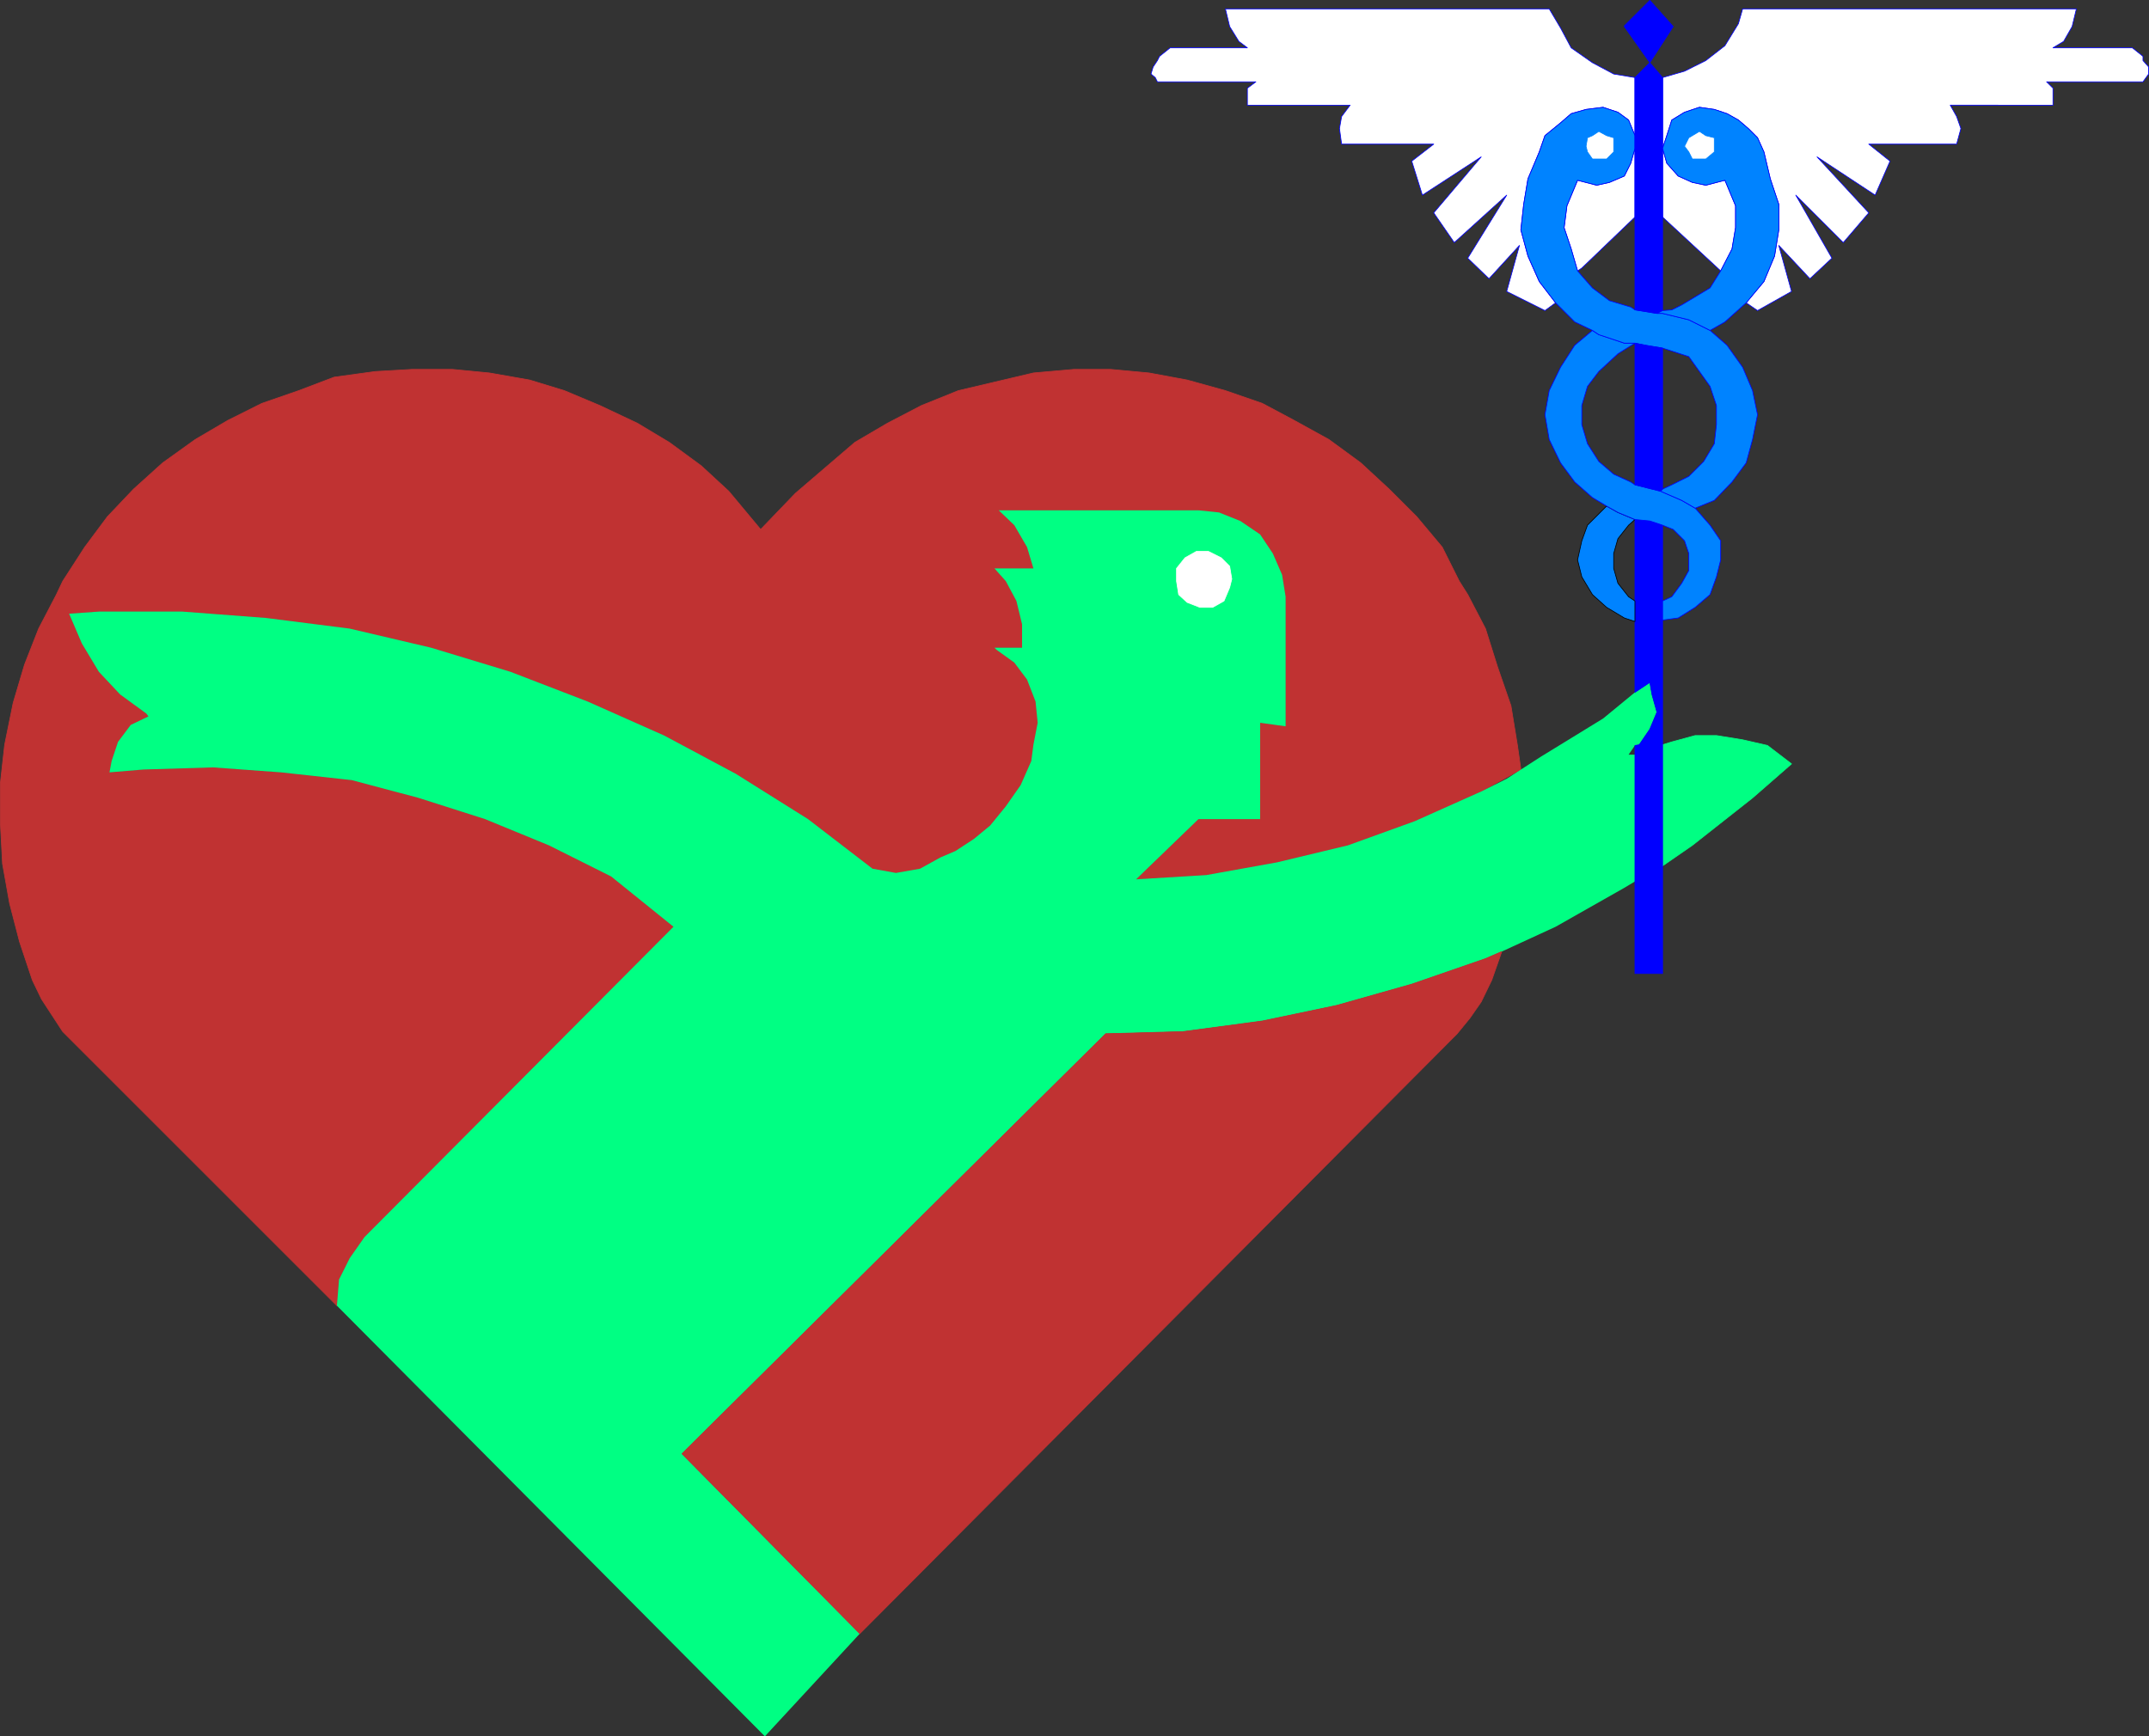 <?xml version="1.0" encoding="UTF-8" standalone="no"?>
<svg
   version="1.0"
   width="129.681mm"
   height="104.803mm"
   id="svg37"
   sodipodi:docname="Health.wmf"
   xmlns:inkscape="http://www.inkscape.org/namespaces/inkscape"
   xmlns:sodipodi="http://sodipodi.sourceforge.net/DTD/sodipodi-0.dtd"
   xmlns="http://www.w3.org/2000/svg"
   xmlns:svg="http://www.w3.org/2000/svg">
  <rect width="100%" height="100%" fill="#333333" stroke="none"/>
  <sodipodi:namedview
     id="namedview37"
     pagecolor="#ffffff"
     bordercolor="#000000"
     borderopacity="0.25"
     inkscape:showpageshadow="2"
     inkscape:pageopacity="0.0"
     inkscape:pagecheckerboard="0"
     inkscape:deskcolor="#d1d1d1"
     inkscape:document-units="mm" />
  <defs
     id="defs1">
    <pattern
       id="WMFhbasepattern"
       patternUnits="userSpaceOnUse"
       width="6"
       height="6"
       x="0"
       y="0" />
  </defs>
  <path
     style="fill:#ffffff;fill-opacity:1;fill-rule:evenodd;stroke:none"
     d="m 372.892,33.85 -0.97,3.393 -1.454,2.908 -3.394,1.454 -2.909,0.646 -4.363,-1.131 -2.424,5.817 -0.646,5.009 1.616,4.847 1.454,5.009 0.97,-0.646 12.12,-11.634 z"
     id="path1" />
  <path
     style="fill:none;stroke:#0000ff;stroke-width:0.162px;stroke-linecap:round;stroke-linejoin:round;stroke-miterlimit:4;stroke-dasharray:none;stroke-opacity:1"
     d="m 372.892,33.85 -0.97,3.393 -1.454,2.908 -3.394,1.454 -2.909,0.646 -4.363,-1.131 -2.424,5.817 -0.646,5.009 1.616,4.847 1.454,5.009 0.97,-0.646 12.12,-11.634 v -15.673 0"
     id="path2" />
  <path
     style="fill:#ffffff;fill-opacity:1;fill-rule:evenodd;stroke:none"
     d="m 372.892,17.693 -4.848,-0.808 -4.848,-2.585 -4.848,-3.393 -2.424,-4.524 -2.586,-4.363 h -73.851 l 0.97,4.039 2.101,3.393 1.939,1.454 H 266.882 l -2.424,1.939 -0.485,0.969 -0.97,1.454 -0.485,1.616 0.97,0.808 0.485,0.969 h 22.462 l -1.939,1.454 v 3.878 h 23.432 l -1.939,2.585 -0.485,2.747 0.485,3.555 h 21.008 l -5.01,3.878 2.424,7.756 13.413,-8.725 -10.827,12.765 4.686,6.786 11.958,-10.826 -8.888,14.38 4.848,4.686 6.949,-7.594 -2.909,10.502 8.726,4.363 2.424,-1.777 -3.717,-4.847 -2.586,-5.817 -1.616,-5.978 0.646,-5.817 0.97,-5.817 2.586,-6.14 1.293,-3.716 3.555,-2.908 2.424,-2.1 3.394,-0.969 3.878,-0.485 3.394,1.131 2.424,1.777 1.454,3.555 v 2.908 -16.158 z"
     id="path3" />
  <path
     style="fill:none;stroke:#0000ff;stroke-width:0.162px;stroke-linecap:round;stroke-linejoin:round;stroke-miterlimit:4;stroke-dasharray:none;stroke-opacity:1"
     d="m 372.892,17.693 -4.848,-0.808 -4.848,-2.585 -4.848,-3.393 -2.424,-4.524 -2.586,-4.363 h -73.851 l 0.97,4.039 2.101,3.393 1.939,1.454 H 266.882 l -2.424,1.939 -0.485,0.969 -0.97,1.454 -0.485,1.616 0.97,0.808 0.485,0.969 h 22.462 l -1.939,1.454 v 3.878 h 23.432 l -1.939,2.585 -0.485,2.747 0.485,3.555 h 21.008 l -5.01,3.878 2.424,7.756 13.413,-8.725 -10.827,12.765 4.686,6.786 11.958,-10.826 -8.888,14.38 4.848,4.686 6.949,-7.594 -2.909,10.502 8.726,4.363 2.424,-1.777 -3.717,-4.847 -2.586,-5.817 -1.616,-5.978 0.646,-5.817 0.97,-5.817 2.586,-6.14 1.293,-3.716 3.555,-2.908 2.424,-2.1 3.394,-0.969 3.878,-0.485 3.394,1.131 2.424,1.777 1.454,3.555 v 2.908 -16.158 0"
     id="path4" />
  <path
     style="fill:#ffffff;fill-opacity:1;fill-rule:evenodd;stroke:none"
     d="m 379.194,17.693 5.01,-1.454 4.848,-2.424 4.363,-3.393 3.07,-5.009 0.97,-3.393 h 76.114 l -0.97,4.039 -1.939,3.393 -2.424,1.454 h 18.099 l 2.424,1.939 v 0.969 l 1.293,1.454 v 1.616 l -1.293,1.777 h -21.978 l 1.454,1.454 v 3.878 H 444.803 l 1.454,2.585 0.97,2.747 -0.97,3.555 h -20.038 l 4.848,3.878 -3.394,7.756 -13.251,-8.725 11.797,12.765 -5.818,6.786 -10.827,-10.826 8.242,14.38 -5.01,4.686 -7.11,-7.594 2.909,10.502 -7.757,4.363 -2.586,-1.777 4.04,-4.847 2.424,-5.817 0.97,-5.978 v -5.817 l -1.939,-5.817 -1.454,-6.14 -1.454,-3.232 -2.101,-2.1 -2.262,-1.939 -2.586,-1.454 -2.909,-0.969 -3.394,-0.485 -3.394,1.131 -2.909,1.777 -1.131,3.555 -0.97,2.908 V 17.693 Z"
     id="path5" />
  <path
     style="fill:none;stroke:#0000ff;stroke-width:0.162px;stroke-linecap:round;stroke-linejoin:round;stroke-miterlimit:4;stroke-dasharray:none;stroke-opacity:1"
     d="m 379.194,17.693 5.01,-1.454 4.848,-2.424 4.363,-3.393 3.07,-5.009 0.97,-3.393 h 76.114 l -0.97,4.039 -1.939,3.393 -2.424,1.454 h 18.099 l 2.424,1.939 v 0.969 l 1.293,1.454 v 1.616 l -1.293,1.777 h -21.978 l 1.454,1.454 v 3.878 H 444.803 l 1.454,2.585 0.97,2.747 -0.97,3.555 h -20.038 l 4.848,3.878 -3.394,7.756 -13.251,-8.725 11.797,12.765 -5.818,6.786 -10.827,-10.826 8.242,14.38 -5.01,4.686 -7.11,-7.594 2.909,10.502 -7.757,4.363 -2.586,-1.777 4.04,-4.847 2.424,-5.817 0.97,-5.978 v -5.817 l -1.939,-5.817 -1.454,-6.14 -1.454,-3.232 -2.101,-2.1 -2.262,-1.939 -2.586,-1.454 -2.909,-0.969 -3.394,-0.485 -3.394,1.131 -2.909,1.777 -1.131,3.555 -0.97,2.908 v -16.158 0"
     id="path6" />
  <path
     style="fill:#ffffff;fill-opacity:1;fill-rule:evenodd;stroke:none"
     d="m 379.194,33.85 0.97,3.393 2.586,2.908 3.232,1.454 3.07,0.646 4.363,-1.131 2.424,5.817 v 5.009 l -0.808,4.847 -2.586,5.009 -13.251,-12.28 z"
     id="path7" />
  <path
     style="fill:none;stroke:#0000ff;stroke-width:0.162px;stroke-linecap:round;stroke-linejoin:round;stroke-miterlimit:4;stroke-dasharray:none;stroke-opacity:1"
     d="m 379.194,33.85 0.97,3.393 2.586,2.908 3.232,1.454 3.07,0.646 4.363,-1.131 2.424,5.817 v 5.009 l -0.808,4.847 -2.586,5.009 -13.251,-12.28 v -15.673 0"
     id="path8" />
  <path
     style="fill:#c03232;fill-opacity:1;fill-rule:evenodd;stroke:none"
     d="m 77.326,291.888 2.424,-4.847 3.394,-4.847 70.458,-70.77 -14.221,-11.472 -14.221,-7.109 -14.544,-5.978 -15.19,-4.847 -15.19,-4.039 -16.16,-1.777 -15.514,-1.131 -15.837,0.485 -7.757,0.646 0.485,-2.585 1.454,-4.363 2.909,-3.878 4.04,-1.939 -0.485,-0.646 -5.979,-4.363 -4.848,-5.17 -3.878,-6.463 -2.909,-6.786 6.787,-0.485 h 19.069 l 19.069,1.454 19.069,2.424 18.584,4.363 18.099,5.494 17.614,6.786 17.453,7.756 16.322,8.725 16.483,10.341 14.706,11.31 5.333,0.969 5.494,-0.969 4.686,-2.585 3.394,-1.454 4.202,-2.747 3.717,-3.07 3.555,-4.363 3.394,-4.847 2.424,-5.494 0.485,-3.716 0.97,-5.009 -0.485,-4.847 -1.939,-5.009 -2.909,-3.878 -4.04,-2.908 -0.485,-0.485 h 6.302 v -5.332 l -1.293,-5.332 -2.424,-4.524 -2.586,-2.908 h 8.888 l -1.454,-4.847 -2.909,-5.009 -3.555,-3.393 h 45.571 l 4.686,0.485 4.848,1.939 4.525,3.07 2.909,4.363 2.101,4.847 0.808,5.009 v 29.568 l -5.818,-0.808 v 21.974 h -14.059 l -14.221,13.734 15.998,-0.969 16.16,-2.908 16.16,-3.878 15.19,-5.494 15.19,-6.786 9.05,-5.009 -0.808,-5.655 -1.454,-8.887 -3.07,-8.887 -2.747,-8.725 -4.04,-7.756 -1.939,-3.07 -3.878,-7.756 -5.818,-6.948 -6.302,-6.301 -6.464,-5.978 -7.272,-5.332 -7.918,-4.363 -7.272,-3.878 -8.403,-2.908 -8.726,-2.424 -8.726,-1.616 -8.726,-0.808 h -8.403 l -9.211,0.808 -8.888,2.1 -8.242,1.939 -8.403,3.393 -7.757,4.039 -7.434,4.363 -6.787,5.817 -6.787,5.817 -7.918,8.24 -7.272,-8.725 -6.302,-5.817 -7.272,-5.332 -7.272,-4.363 -8.565,-4.039 -8.08,-3.393 -7.918,-2.424 -9.211,-1.616 -8.403,-0.808 h -9.211 l -8.403,0.485 -9.373,1.293 -8.08,3.07 -8.403,2.908 -7.757,3.878 -7.434,4.363 -7.434,5.332 -6.626,5.978 -5.979,6.301 -5.171,6.948 -5.01,7.756 -1.454,3.07 -4.04,7.756 -3.232,8.24 -2.586,8.725 -1.939,9.533 -0.97,8.725 v 9.21 l 0.485,9.21 1.616,9.048 2.262,8.725 2.909,8.725 2.101,4.363 4.848,7.433 62.539,62.53 z"
     id="path9" />
  <path
     style="fill:none;stroke:#c03232;stroke-width:0.162px;stroke-linecap:round;stroke-linejoin:round;stroke-miterlimit:4;stroke-dasharray:none;stroke-opacity:1"
     d="m 77.326,291.888 2.424,-4.847 3.394,-4.847 70.458,-70.77 -14.221,-11.472 -14.221,-7.109 -14.544,-5.978 -15.19,-4.847 -15.19,-4.039 -16.16,-1.777 -15.514,-1.131 -15.837,0.485 -7.757,0.646 0.485,-2.585 1.454,-4.363 2.909,-3.878 4.04,-1.939 -0.485,-0.646 -5.979,-4.363 -4.848,-5.17 -3.878,-6.463 -2.909,-6.786 6.787,-0.485 h 19.069 l 19.069,1.454 19.069,2.424 18.584,4.363 18.099,5.494 17.614,6.786 17.453,7.756 16.322,8.725 16.483,10.341 14.706,11.31 5.333,0.969 5.494,-0.969 4.686,-2.585 3.394,-1.454 4.202,-2.747 3.717,-3.07 3.555,-4.363 3.394,-4.847 2.424,-5.494 0.485,-3.716 0.97,-5.009 -0.485,-4.847 -1.939,-5.009 -2.909,-3.878 -4.04,-2.908 -0.485,-0.485 h 6.302 v -5.332 l -1.293,-5.332 -2.424,-4.524 -2.586,-2.908 h 8.888 l -1.454,-4.847 -2.909,-5.009 -3.555,-3.393 h 45.571 l 4.686,0.485 4.848,1.939 4.525,3.07 2.909,4.363 2.101,4.847 0.808,5.009 v 29.568 l -5.818,-0.808 v 21.974 h -14.059 l -14.221,13.734 15.998,-0.969 16.16,-2.908 16.16,-3.878 15.19,-5.494 15.19,-6.786 9.05,-5.009 -0.808,-5.655 -1.454,-8.887 -3.07,-8.887 -2.747,-8.725 -4.04,-7.756 -1.939,-3.07 -3.878,-7.756 -5.818,-6.948 -6.302,-6.301 -6.464,-5.978 -7.272,-5.332 -7.918,-4.363 -7.272,-3.878 -8.403,-2.908 -8.726,-2.424 -8.726,-1.616 -8.726,-0.808 h -8.403 l -9.211,0.808 -8.888,2.1 -8.242,1.939 -8.403,3.393 -7.757,4.039 -7.434,4.363 -6.787,5.817 -6.787,5.817 -7.918,8.24 -7.272,-8.725 -6.302,-5.817 -7.272,-5.332 -7.272,-4.363 -8.565,-4.039 -8.08,-3.393 -7.918,-2.424 -9.211,-1.616 -8.403,-0.808 h -9.211 l -8.403,0.485 -9.373,1.293 -8.08,3.07 -8.403,2.908 -7.757,3.878 -7.434,4.363 -7.434,5.332 -6.626,5.978 -5.979,6.301 -5.171,6.948 -5.01,7.756 -1.454,3.07 -4.04,7.756 -3.232,8.24 -2.586,8.725 -1.939,9.533 -0.97,8.725 v 9.21 l 0.485,9.21 1.616,9.048 2.262,8.725 2.909,8.725 2.101,4.363 4.848,7.433 62.539,62.53 0.485,-5.978 v 0"
     id="path10" />
  <path
     style="fill:#00ff83;fill-opacity:1;fill-rule:evenodd;stroke:none"
     d="m 174.447,396.105 21.654,-23.429 -40.562,-41.04 96.637,-95.815 17.614,-0.485 18.099,-2.424 16.968,-3.555 17.13,-4.847 16.806,-5.817 3.717,-1.616 12.282,-5.655 15.675,-8.887 2.424,-1.454 v -28.922 h -1.454 l 1.454,-2.1 0.97,-0.162 2.424,-3.555 1.616,-3.878 -1.131,-4.039 -0.485,-2.747 -3.394,2.262 -7.272,5.978 -14.221,8.725 -7.757,5.009 -5.818,2.908 -15.19,6.786 -15.19,5.494 -16.16,3.878 -16.16,2.908 -15.998,0.969 14.221,-13.734 h 14.059 v -21.974 l 5.818,0.808 v -29.568 l -0.808,-5.009 -2.101,-4.847 -2.909,-4.363 -4.525,-3.07 -4.848,-1.939 -4.686,-0.485 h -45.571 l 3.555,3.393 2.909,5.009 1.454,4.847 h -8.888 l 2.586,2.908 2.424,4.524 1.293,5.332 v 5.332 h -6.302 l 0.485,0.485 4.04,2.908 2.909,3.878 1.939,5.009 0.485,4.847 -0.97,5.009 -0.485,3.716 -2.424,5.494 -3.394,4.847 -3.555,4.363 -3.717,3.07 -4.202,2.747 -3.394,1.454 -4.686,2.585 -5.494,0.969 -5.333,-0.969 -14.706,-11.31 -16.483,-10.341 -16.322,-8.725 -17.453,-7.756 -17.614,-6.786 -18.099,-5.494 -18.584,-4.363 -19.069,-2.424 -19.069,-1.454 H 22.543 l -6.787,0.485 2.909,6.786 3.878,6.463 4.848,5.17 5.979,4.363 0.485,0.646 -4.04,1.939 -2.909,3.878 -1.454,4.363 -0.485,2.585 7.757,-0.646 15.837,-0.485 15.514,1.131 16.16,1.777 15.19,4.039 15.19,4.847 14.544,5.978 14.221,7.109 14.221,11.472 -70.458,70.77 -3.394,4.847 -2.424,4.847 -0.485,5.978 97.606,98.238 z"
     id="path11" />
  <path
     style="fill:#00ff83;fill-opacity:1;fill-rule:evenodd;stroke:none"
     d="m 379.194,197.527 6.787,-4.686 13.736,-10.826 8.888,-7.756 -5.494,-4.201 -5.656,-1.293 -5.979,-0.969 h -4.848 l -5.333,1.454 -2.101,0.646 z"
     id="path12" />
  <path
     style="fill:none;stroke:#00ff83;stroke-width:0.162px;stroke-linecap:round;stroke-linejoin:round;stroke-miterlimit:4;stroke-dasharray:none;stroke-opacity:1"
     d="m 379.194,197.527 6.787,-4.686 13.736,-10.826 8.888,-7.756 -5.494,-4.201 -5.656,-1.293 -5.979,-0.969 h -4.848 l -5.333,1.454 -2.101,0.646 v 27.63 0"
     id="path13" />
  <path
     style="fill:#ffffff;fill-opacity:1;fill-rule:evenodd;stroke:none"
     d="m 280.941,132.089 -0.485,-2.908 -1.939,-1.939 -2.909,-1.454 h -2.747 l -2.586,1.454 -1.939,2.424 v 2.908 l 0.485,3.07 1.939,1.777 2.909,1.131 h 2.909 l 2.586,-1.454 1.293,-3.07 z"
     id="path14" />
  <path
     style="fill:none;stroke:#ffffff;stroke-width:0.162px;stroke-linecap:round;stroke-linejoin:round;stroke-miterlimit:4;stroke-dasharray:none;stroke-opacity:1"
     d="m 280.941,132.089 -0.485,-2.908 -1.939,-1.939 -2.909,-1.454 h -2.747 l -2.586,1.454 -1.939,2.424 v 2.908 l 0.485,3.07 1.939,1.777 2.909,1.131 h 2.909 l 2.586,-1.454 1.293,-3.07 0.485,-1.939 v 0"
     id="path15" />
  <path
     style="fill:#c03232;fill-opacity:1;fill-rule:evenodd;stroke:none"
     d="m 338.794,218.694 -16.806,5.817 -17.13,4.847 -16.968,3.555 -18.099,2.424 -17.614,0.485 -96.637,95.815 40.562,41.04 136.229,-136.855 2.909,-3.555 2.586,-3.716 2.424,-5.009 2.262,-6.463 z"
     id="path16" />
  <path
     style="fill:none;stroke:#c03232;stroke-width:0.162px;stroke-linecap:round;stroke-linejoin:round;stroke-miterlimit:4;stroke-dasharray:none;stroke-opacity:1"
     d="m 338.794,218.694 -16.806,5.817 -17.13,4.847 -16.968,3.555 -18.099,2.424 -17.614,0.485 -96.637,95.815 40.562,41.04 136.229,-136.855 2.909,-3.555 2.586,-3.716 2.424,-5.009 2.262,-6.463 -3.717,1.616 v 0"
     id="path17" />
  <path
     style="fill:#0000ff;fill-opacity:1;fill-rule:evenodd;stroke:none"
     d="m 379.194,119.809 -2.909,-0.969 -3.394,-0.323 v 39.425 l 3.394,-2.262 0.485,2.747 1.131,4.039 -1.616,3.878 -2.424,3.555 -0.97,0.162 v 52.028 h 6.302 z"
     id="path18" />
  <path
     style="fill:none;stroke:#0000ff;stroke-width:0.162px;stroke-linecap:round;stroke-linejoin:round;stroke-miterlimit:4;stroke-dasharray:none;stroke-opacity:1"
     d="m 379.194,119.809 -2.909,-0.969 -3.394,-0.323 v 39.425 l 3.394,-2.262 0.485,2.747 1.131,4.039 -1.616,3.878 -2.424,3.555 -0.97,0.162 v 52.028 h 6.302 v -102.278 0"
     id="path19" />
  <path
     style="fill:#0083ff;fill-opacity:1;fill-rule:evenodd;stroke:none"
     d="m 369.013,116.901 -2.586,-1.454 -4.363,4.363 -1.293,3.555 -0.97,4.363 0.97,3.878 2.424,4.039 3.232,2.908 4.04,2.424 2.424,0.808 v -4.686 l -1.454,-0.969 -2.424,-3.07 -0.97,-3.393 v -3.393 l 0.97,-3.393 2.424,-3.07 1.454,-1.293 z"
     id="path20" />
  <path
     style="fill:none;stroke:#000000;stroke-width:0.162px;stroke-linecap:round;stroke-linejoin:round;stroke-miterlimit:4;stroke-dasharray:none;stroke-opacity:1"
     d="m 369.013,116.901 -2.586,-1.454 -4.363,4.363 -1.293,3.555 -0.97,4.363 0.97,3.878 2.424,4.039 3.232,2.908 4.04,2.424 2.424,0.808 v -4.686 l -1.454,-0.969 -2.424,-3.07 -0.97,-3.393 v -3.393 l 0.97,-3.393 2.424,-3.07 1.454,-1.293 -3.878,-1.616 v 0"
     id="path21" />
  <path
     style="fill:#0083ff;fill-opacity:1;fill-rule:evenodd;stroke:none"
     d="m 370.468,78.284 h 2.424 l -3.878,2.424 -4.363,4.039 -2.586,3.393 -1.293,4.363 v 4.363 l 1.293,4.363 2.586,4.039 3.394,2.908 3.878,1.777 0.97,0.646 3.878,0.969 1.939,0.485 4.848,2.1 3.07,1.777 3.394,3.878 2.424,3.555 v 4.363 l -0.97,3.878 -1.454,4.039 -3.394,2.908 -3.878,2.424 -3.555,0.485 v -4.363 l 2.101,-0.969 2.262,-3.07 1.616,-2.908 v -3.878 l -0.97,-2.908 -2.586,-2.585 -2.424,-0.969 -2.909,-0.969 -3.394,-0.323 -3.878,-1.616 -2.586,-1.454 -3.232,-1.939 -4.04,-3.555 -3.232,-4.363 -2.586,-5.332 -0.97,-5.655 0.97,-5.494 2.586,-5.332 3.232,-5.009 4.04,-3.393 1.454,0.969 z"
     id="path22" />
  <path
     style="fill:none;stroke:#0000ff;stroke-width:0.162px;stroke-linecap:round;stroke-linejoin:round;stroke-miterlimit:4;stroke-dasharray:none;stroke-opacity:1"
     d="m 370.468,78.284 h 2.424 l -3.878,2.424 -4.363,4.039 -2.586,3.393 -1.293,4.363 v 4.363 l 1.293,4.363 2.586,4.039 3.394,2.908 3.878,1.777 0.97,0.646 3.878,0.969 1.939,0.485 4.848,2.1 3.07,1.777 3.394,3.878 2.424,3.555 v 4.363 l -0.97,3.878 -1.454,4.039 -3.394,2.908 -3.878,2.424 -3.555,0.485 v -4.363 l 2.101,-0.969 2.262,-3.07 1.616,-2.908 v -3.878 l -0.97,-2.908 -2.586,-2.585 -2.424,-0.969 -2.909,-0.969 -3.394,-0.323 -3.878,-1.616 -2.586,-1.454 -3.232,-1.939 -4.04,-3.555 -3.232,-4.363 -2.586,-5.332 -0.97,-5.655 0.97,-5.494 2.586,-5.332 3.232,-5.009 4.04,-3.393 1.454,0.969 5.818,1.939 v 0"
     id="path23" />
  <path
     style="fill:#0083ff;fill-opacity:1;fill-rule:evenodd;stroke:none"
     d="m 364.165,42.252 2.909,-0.646 3.394,-1.454 1.454,-2.908 0.97,-3.393 v -2.908 l -1.454,-3.555 -2.424,-1.777 -3.394,-1.131 -3.878,0.485 -3.394,0.969 -2.424,2.1 -3.555,2.908 -1.293,3.716 -2.586,6.14 -0.97,5.817 -0.646,5.817 1.616,5.978 2.586,5.817 3.717,4.847 4.363,4.363 4.04,1.939 1.454,0.969 5.818,1.939 h 2.424 l 2.424,0.485 3.878,0.646 5.979,1.939 2.424,3.393 2.424,3.393 1.454,4.363 v 4.363 l -0.485,4.363 -2.424,4.039 -3.394,3.393 -3.878,1.939 -2.101,0.969 -0.485,0.485 4.848,2.1 3.07,1.777 4.363,-1.777 4.04,-4.201 3.232,-4.363 1.454,-5.332 1.131,-5.655 -1.131,-5.494 -2.262,-5.332 -3.555,-5.009 -3.878,-3.393 -4.848,-2.424 -5.979,-1.454 h -1.293 l -5.01,-0.808 -0.97,-0.646 -4.848,-1.454 -3.878,-2.908 -3.394,-3.878 -1.454,-5.009 -1.616,-4.847 0.646,-5.009 2.424,-5.817 4.363,1.131 z"
     id="path24" />
  <path
     style="fill:none;stroke:#0000ff;stroke-width:0.162px;stroke-linecap:round;stroke-linejoin:round;stroke-miterlimit:4;stroke-dasharray:none;stroke-opacity:1"
     d="m 364.165,42.252 2.909,-0.646 3.394,-1.454 1.454,-2.908 0.97,-3.393 v -2.908 l -1.454,-3.555 -2.424,-1.777 -3.394,-1.131 -3.878,0.485 -3.394,0.969 -2.424,2.1 -3.555,2.908 -1.293,3.716 -2.586,6.14 -0.97,5.817 -0.646,5.817 1.616,5.978 2.586,5.817 3.717,4.847 4.363,4.363 4.04,1.939 1.454,0.969 5.818,1.939 h 2.424 l 2.424,0.485 3.878,0.646 5.979,1.939 2.424,3.393 2.424,3.393 1.454,4.363 v 4.363 l -0.485,4.363 -2.424,4.039 -3.394,3.393 -3.878,1.939 -2.101,0.969 -0.485,0.485 4.848,2.1 3.07,1.777 4.363,-1.777 4.04,-4.201 3.232,-4.363 1.454,-5.332 1.131,-5.655 -1.131,-5.494 -2.262,-5.332 -3.555,-5.009 -3.878,-3.393 -4.848,-2.424 -5.979,-1.454 h -1.293 l -5.01,-0.808 -0.97,-0.646 -4.848,-1.454 -3.878,-2.908 -3.394,-3.878 -1.454,-5.009 -1.616,-4.847 0.646,-5.009 2.424,-5.817 4.363,1.131 v 0"
     id="path25" />
  <path
     style="fill:#ffffff;fill-opacity:1;fill-rule:evenodd;stroke:none"
     d="m 368.044,31.427 -1.616,-0.485 -1.778,-0.969 -1.454,0.969 -1.131,0.485 -0.323,1.939 0.323,1.293 1.131,1.616 h 3.232 l 1.616,-1.616 z"
     id="path26" />
  <path
     style="fill:none;stroke:#0083ff;stroke-width:0.162px;stroke-linecap:round;stroke-linejoin:round;stroke-miterlimit:4;stroke-dasharray:none;stroke-opacity:1"
     d="m 368.044,31.427 -1.616,-0.485 -1.778,-0.969 -1.454,0.969 -1.131,0.485 -0.323,1.939 0.323,1.293 1.131,1.616 h 3.232 l 1.616,-1.616 v -3.232 0"
     id="path27" />
  <path
     style="fill:#0000ff;fill-opacity:1;fill-rule:evenodd;stroke:none"
     d="m 372.892,78.284 2.424,0.485 3.878,0.646 v 32.154 l -0.485,0.485 -1.939,-0.485 -3.878,-0.969 z"
     id="path28" />
  <path
     style="fill:none;stroke:#0000ff;stroke-width:0.162px;stroke-linecap:round;stroke-linejoin:round;stroke-miterlimit:4;stroke-dasharray:none;stroke-opacity:1"
     d="m 372.892,78.284 2.424,0.485 3.878,0.646 v 32.154 l -0.485,0.485 -1.939,-0.485 -3.878,-0.969 v -32.315 0"
     id="path29" />
  <path
     style="fill:#0000ff;fill-opacity:1;fill-rule:evenodd;stroke:none"
     d="m 376.285,14.3 -3.394,3.393 v 52.997 l 5.01,0.808 1.293,-0.646 V 17.693 l -2.909,-3.393 z"
     id="path30" />
  <path
     style="fill:none;stroke:#0000ff;stroke-width:0.162px;stroke-linecap:round;stroke-linejoin:round;stroke-miterlimit:4;stroke-dasharray:none;stroke-opacity:1"
     d="m 376.285,14.3 -3.394,3.393 v 52.997 l 5.01,0.808 1.293,-0.646 V 17.693 l -2.909,-3.393 v 0"
     id="path31" />
  <path
     style="fill:#0000ff;fill-opacity:1;fill-rule:evenodd;stroke:none"
     d="m 370.468,5.898 5.818,-5.817 5.333,5.978 -5.333,8.24 -5.818,-8.24 v 0 z"
     id="path32" />
  <path
     style="fill:none;stroke:#0000ff;stroke-width:0.162px;stroke-linecap:round;stroke-linejoin:round;stroke-miterlimit:4;stroke-dasharray:none;stroke-opacity:1"
     d="m 370.468,5.898 5.818,-5.817 5.333,5.978 -5.333,8.24 -5.818,-8.24 v 0"
     id="path33" />
  <path
     style="fill:#0083ff;fill-opacity:1;fill-rule:evenodd;stroke:none"
     d="m 379.194,33.85 0.97,-2.908 1.131,-3.555 2.909,-1.777 3.394,-1.131 3.394,0.485 2.909,0.969 2.586,1.454 2.262,1.939 2.101,2.1 1.454,3.232 1.454,6.14 1.939,5.817 v 5.817 l -0.97,5.978 -2.424,5.817 -4.04,4.847 -4.848,4.363 -3.394,1.939 -4.848,-2.424 -5.979,-1.454 h -1.293 l 1.293,-0.646 2.101,-0.162 2.262,-1.131 2.424,-1.454 4.04,-2.424 2.424,-3.878 2.586,-5.009 0.808,-4.847 v -5.009 l -2.424,-5.817 -4.363,1.131 -3.07,-0.646 -3.232,-1.454 -2.586,-2.908 z"
     id="path34" />
  <path
     style="fill:none;stroke:#0000ff;stroke-width:0.162px;stroke-linecap:round;stroke-linejoin:round;stroke-miterlimit:4;stroke-dasharray:none;stroke-opacity:1"
     d="m 379.194,33.85 0.97,-2.908 1.131,-3.555 2.909,-1.777 3.394,-1.131 3.394,0.485 2.909,0.969 2.586,1.454 2.262,1.939 2.101,2.1 1.454,3.232 1.454,6.14 1.939,5.817 v 5.817 l -0.97,5.978 -2.424,5.817 -4.04,4.847 -4.848,4.363 -3.394,1.939 -4.848,-2.424 -5.979,-1.454 h -1.293 l 1.293,-0.646 2.101,-0.162 2.262,-1.131 2.424,-1.454 4.04,-2.424 2.424,-3.878 2.586,-5.009 0.808,-4.847 v -5.009 l -2.424,-5.817 -4.363,1.131 -3.07,-0.646 -3.232,-1.454 -2.586,-2.908 -0.97,-3.393 v 0"
     id="path35" />
  <path
     style="fill:#ffffff;fill-opacity:1;fill-rule:evenodd;stroke:none"
     d="m 385.173,31.427 0.808,-0.485 1.616,-0.969 1.454,0.969 1.939,0.485 v 3.232 l -1.939,1.616 h -3.07 l -0.808,-1.616 -0.97,-1.293 z"
     id="path36" />
  <path
     style="fill:none;stroke:#0083ff;stroke-width:0.162px;stroke-linecap:round;stroke-linejoin:round;stroke-miterlimit:4;stroke-dasharray:none;stroke-opacity:1"
     d="m 385.173,31.427 0.808,-0.485 1.616,-0.969 1.454,0.969 1.939,0.485 v 3.232 l -1.939,1.616 h -3.07 l -0.808,-1.616 -0.97,-1.293 0.97,-1.939 v 0"
     id="path37" />
</svg>
